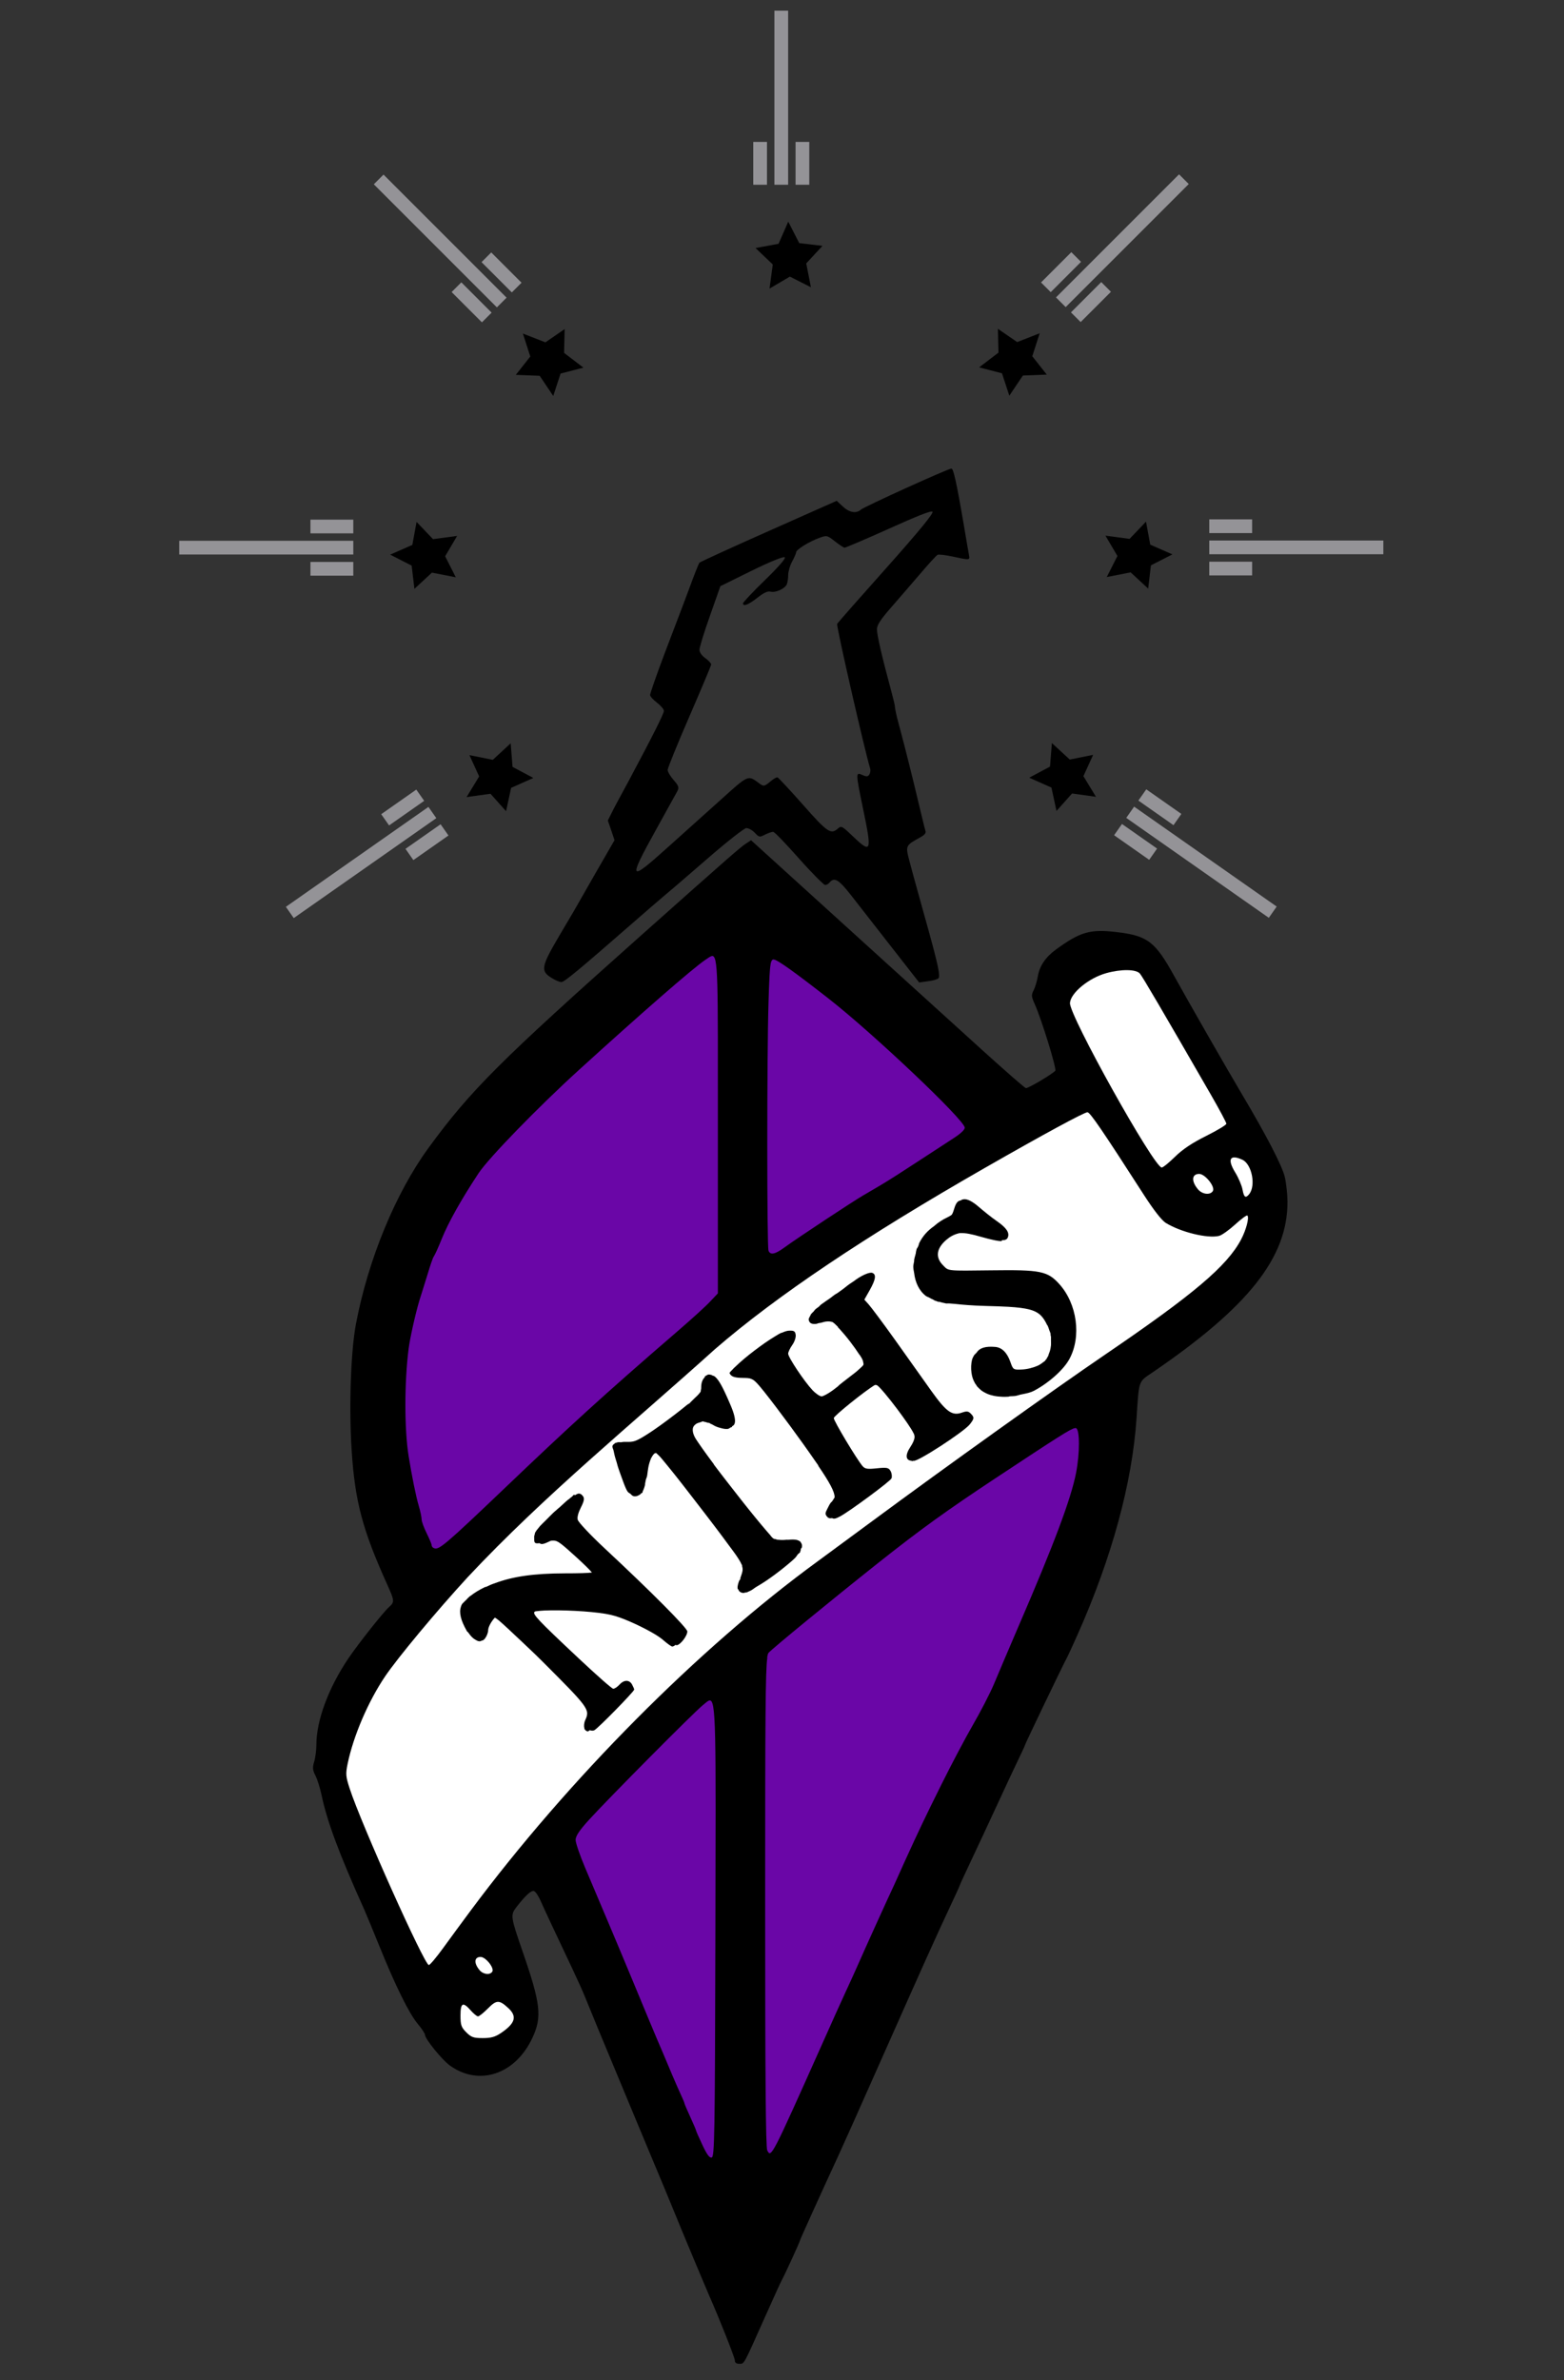<?xml version="1.0" encoding="UTF-8" standalone="no"?>
<!-- Created with Inkscape (http://www.inkscape.org/) -->

<svg
   xmlns:dc="http://purl.org/dc/elements/1.1/"
   xmlns:cc="http://creativecommons.org/ns#"
   xmlns:rdf="http://www.w3.org/1999/02/22-rdf-syntax-ns#"
   xmlns:svg="http://www.w3.org/2000/svg"
   xmlns="http://www.w3.org/2000/svg"
   xmlns:sodipodi="http://sodipodi.sourceforge.net/DTD/sodipodi-0.dtd"
   xmlns:inkscape="http://www.inkscape.org/namespaces/inkscape"
   id="svg2985"
   version="1.1"
   inkscape:version="0.48.1 "
   width="1035"
   height="1575"
   sodipodi:docname="nths_logo.pdf"
   inkscape:export-filename="C:\Users\geof\Desktop\nths_logo.png"
   inkscape:export-xdpi="90"
   inkscape:export-ydpi="90">
  <rect width="100%" height="100%" fill="#333333" stroke="none"/>
  <defs
     id="defs2989" />
  <sodipodi:namedview
     pagecolor="#ffffff"
     bordercolor="#666666"
     borderopacity="1"
     objecttolerance="10"
     gridtolerance="10"
     guidetolerance="10"
     inkscape:pageopacity="0"
     inkscape:pageshadow="2"
     inkscape:window-width="1366"
     inkscape:window-height="706"
     id="namedview2987"
     showgrid="false"
     inkscape:zoom="0.30248457"
     inkscape:cx="1140.9402"
     inkscape:cy="747.59804"
     inkscape:window-x="-8"
     inkscape:window-y="-8"
     inkscape:window-maximized="1"
     inkscape:current-layer="svg2985"
     units="in" />
  <g
     id="g3994"
     transform="matrix(8.861,0,0,8.861,9486.146,-5496.935)">
    <g
       id="g3877"
       transform="matrix(0.574,0.819,0.819,-0.574,-976.622,1874.024)">
      <rect
         style="fill:#949397;fill-opacity:1;stroke:none"
         id="rect3879"
         width="1.025"
         height="13"
         x="-1012.716"
         y="621.148" />
      <rect
         style="fill:#949397;fill-opacity:1;stroke:none"
         id="rect3881"
         width="1.025"
         height="3.2"
         x="-1011.135"
         y="630.948" />
      <rect
         y="630.948"
         x="1013.27"
         height="3.2"
         width="1.025"
         id="rect3883"
         style="fill:#949397;fill-opacity:1;stroke:none"
         transform="scale(-1,1)" />
      <path
         sodipodi:type="star"
         style="fill:#000000;fill-opacity:1;stroke:none"
         id="path3885"
         sodipodi:sides="5"
         sodipodi:cx="-1023.0136"
         sodipodi:cy="633.37921"
         sodipodi:r1="1.2151096"
         sodipodi:r2="0.60755479"
         sodipodi:arg1="0.91148626"
         sodipodi:arg2="1.5398048"
         inkscape:flatsided="false"
         inkscape:rounded="0"
         inkscape:randomized="0"
         d="m -1022.269,634.34 -0.726,-0.353 -0.702,0.397 0.112,-0.799 -0.595,-0.545 0.794,-0.141 0.335,-0.734 0.379,0.712 0.802,0.091 -0.56,0.581 z"
         inkscape:transform-center-x="0.02512497"
         inkscape:transform-center-y="-0.23644827"
         transform="matrix(2.164,0,0,2.253,1202.201,-787.365)" />
    </g>
    <g
       id="g3887"
       transform="matrix(0,1,1,0,-1678.313,1673.451)">
      <rect
         style="fill:#949397;fill-opacity:1;stroke:none"
         id="rect3889"
         width="1.025"
         height="13"
         x="-1012.716"
         y="621.148" />
      <rect
         style="fill:#949397;fill-opacity:1;stroke:none"
         id="rect3891"
         width="1.025"
         height="3.2"
         x="-1011.135"
         y="630.948" />
      <rect
         y="630.948"
         x="1013.27"
         height="3.2"
         width="1.025"
         id="rect3893"
         style="fill:#949397;fill-opacity:1;stroke:none"
         transform="scale(-1,1)" />
      <path
         sodipodi:type="star"
         style="fill:#000000;fill-opacity:1;stroke:none"
         id="path3895"
         sodipodi:sides="5"
         sodipodi:cx="-1023.0136"
         sodipodi:cy="633.37921"
         sodipodi:r1="1.2151096"
         sodipodi:r2="0.60755479"
         sodipodi:arg1="0.91148626"
         sodipodi:arg2="1.5398048"
         inkscape:flatsided="false"
         inkscape:rounded="0"
         inkscape:randomized="0"
         d="m -1022.269,634.34 -0.726,-0.353 -0.702,0.397 0.112,-0.799 -0.595,-0.545 0.794,-0.141 0.335,-0.734 0.379,0.712 0.802,0.091 -0.56,0.581 z"
         inkscape:transform-center-x="0.02512497"
         inkscape:transform-center-y="-0.23644827"
         transform="matrix(2.164,0,0,2.253,1202.201,-787.365)" />
    </g>
    <g
       id="g3897"
       transform="matrix(-0.707,0.707,0.707,0.707,-2197.05,910.228)">
      <rect
         style="fill:#949397;fill-opacity:1;stroke:none"
         id="rect3899"
         width="1.025"
         height="13"
         x="-1012.716"
         y="621.148" />
      <rect
         style="fill:#949397;fill-opacity:1;stroke:none"
         id="rect3901"
         width="1.025"
         height="3.2"
         x="-1011.135"
         y="630.948" />
      <rect
         y="630.948"
         x="1013.27"
         height="3.2"
         width="1.025"
         id="rect3903"
         style="fill:#949397;fill-opacity:1;stroke:none"
         transform="scale(-1,1)" />
      <path
         sodipodi:type="star"
         style="fill:#000000;fill-opacity:1;stroke:none"
         id="path3905"
         sodipodi:sides="5"
         sodipodi:cx="-1023.0136"
         sodipodi:cy="633.37921"
         sodipodi:r1="1.2151096"
         sodipodi:r2="0.60755479"
         sodipodi:arg1="0.91148626"
         sodipodi:arg2="1.5398048"
         inkscape:flatsided="false"
         inkscape:rounded="0"
         inkscape:randomized="0"
         d="m -1022.269,634.34 -0.726,-0.353 -0.702,0.397 0.112,-0.799 -0.595,-0.545 0.794,-0.141 0.335,-0.734 0.379,0.712 0.802,0.091 -0.56,0.581 z"
         inkscape:transform-center-x="0.02512497"
         inkscape:transform-center-y="-0.23644827"
         transform="matrix(2.164,0,0,2.253,1202.201,-787.365)" />
    </g>
    <g
       transform="matrix(-0.574,0.819,-0.819,-0.574,-1047.782,1874.004)"
       id="g3867">
      <rect
         y="621.148"
         x="-1012.716"
         height="13"
         width="1.025"
         id="rect3869"
         style="fill:#949397;fill-opacity:1;stroke:none" />
      <rect
         y="630.948"
         x="-1011.135"
         height="3.2"
         width="1.025"
         id="rect3871"
         style="fill:#949397;fill-opacity:1;stroke:none" />
      <rect
         transform="scale(-1,1)"
         style="fill:#949397;fill-opacity:1;stroke:none"
         id="rect3873"
         width="1.025"
         height="3.2"
         x="1013.27"
         y="630.948" />
      <path
         transform="matrix(2.164,0,0,2.253,1202.201,-787.365)"
         inkscape:transform-center-y="-0.23644827"
         inkscape:transform-center-x="0.02512497"
         d="m -1022.269,634.34 -0.726,-0.353 -0.702,0.397 0.112,-0.799 -0.595,-0.545 0.794,-0.141 0.335,-0.734 0.379,0.712 0.802,0.091 -0.56,0.581 z"
         inkscape:randomized="0"
         inkscape:rounded="0"
         inkscape:flatsided="false"
         sodipodi:arg2="1.5398048"
         sodipodi:arg1="0.91148626"
         sodipodi:r2="0.60755479"
         sodipodi:r1="1.2151096"
         sodipodi:cy="633.37921"
         sodipodi:cx="-1023.0136"
         sodipodi:sides="5"
         id="path3875"
         style="fill:#000000;fill-opacity:1;stroke:none"
         sodipodi:type="star" />
    </g>
    <g
       transform="matrix(0,1,-1,0,-346.09,1673.431)"
       id="g3857">
      <rect
         y="621.148"
         x="-1012.716"
         height="13"
         width="1.025"
         id="rect3859"
         style="fill:#949397;fill-opacity:1;stroke:none" />
      <rect
         y="630.948"
         x="-1011.135"
         height="3.2"
         width="1.025"
         id="rect3861"
         style="fill:#949397;fill-opacity:1;stroke:none" />
      <rect
         transform="scale(-1,1)"
         style="fill:#949397;fill-opacity:1;stroke:none"
         id="rect3863"
         width="1.025"
         height="3.2"
         x="1013.27"
         y="630.948" />
      <path
         transform="matrix(2.164,0,0,2.253,1202.201,-787.365)"
         inkscape:transform-center-y="-0.23644827"
         inkscape:transform-center-x="0.02512497"
         d="m -1022.269,634.34 -0.726,-0.353 -0.702,0.397 0.112,-0.799 -0.595,-0.545 0.794,-0.141 0.335,-0.734 0.379,0.712 0.802,0.091 -0.56,0.581 z"
         inkscape:randomized="0"
         inkscape:rounded="0"
         inkscape:flatsided="false"
         sodipodi:arg2="1.5398048"
         sodipodi:arg1="0.91148626"
         sodipodi:r2="0.60755479"
         sodipodi:r1="1.2151096"
         sodipodi:cy="633.37921"
         sodipodi:cx="-1023.0136"
         sodipodi:sides="5"
         id="path3865"
         style="fill:#000000;fill-opacity:1;stroke:none"
         sodipodi:type="star" />
    </g>
    <g
       transform="matrix(0.707,0.707,-0.707,0.707,172.646,910.208)"
       id="g3847">
      <rect
         y="621.148"
         x="-1012.716"
         height="13"
         width="1.025"
         id="rect3849"
         style="fill:#949397;fill-opacity:1;stroke:none" />
      <rect
         y="630.948"
         x="-1011.135"
         height="3.2"
         width="1.025"
         id="rect3851"
         style="fill:#949397;fill-opacity:1;stroke:none" />
      <rect
         transform="scale(-1,1)"
         style="fill:#949397;fill-opacity:1;stroke:none"
         id="rect3853"
         width="1.025"
         height="3.2"
         x="1013.27"
         y="630.948" />
      <path
         transform="matrix(2.164,0,0,2.253,1202.201,-787.365)"
         inkscape:transform-center-y="-0.23644827"
         inkscape:transform-center-x="0.02512497"
         d="m -1022.269,634.34 -0.726,-0.353 -0.702,0.397 0.112,-0.799 -0.595,-0.545 0.794,-0.141 0.335,-0.734 0.379,0.712 0.802,0.091 -0.56,0.581 z"
         inkscape:randomized="0"
         inkscape:rounded="0"
         inkscape:flatsided="false"
         sodipodi:arg2="1.5398048"
         sodipodi:arg1="0.91148626"
         sodipodi:r2="0.60755479"
         sodipodi:r1="1.2151096"
         sodipodi:cy="633.37921"
         sodipodi:cx="-1023.0136"
         sodipodi:sides="5"
         id="path3855"
         style="fill:#000000;fill-opacity:1;stroke:none"
         sodipodi:type="star" />
    </g>
    <path
       id="path3274"
       d="m -1015.668,796.618 c 0,-0.2 -1.193,-3.209 -1.915,-4.833 -0.072,-0.162 -0.325,-0.759 -0.562,-1.326 -0.237,-0.567 -0.668,-1.596 -0.958,-2.285 -0.29,-0.69 -0.756,-1.817 -1.035,-2.507 -0.28,-0.689 -0.954,-2.314 -1.499,-3.611 -0.545,-1.298 -1.209,-2.889 -1.477,-3.538 -0.268,-0.648 -0.764,-1.842 -1.103,-2.654 -1.114,-2.664 -2.385,-5.737 -2.652,-6.412 -0.144,-0.365 -0.577,-1.326 -0.962,-2.138 -1.223,-2.578 -2.077,-4.403 -2.358,-5.043 -0.15,-0.341 -0.364,-0.655 -0.476,-0.699 -0.206,-0.079 -0.647,0.324 -1.333,1.216 -0.435,0.566 -0.414,0.718 0.445,3.199 1.39,4.012 1.501,4.971 0.756,6.562 -1.27,2.714 -3.984,3.616 -6.157,2.046 -0.589,-0.425 -1.854,-1.988 -1.857,-2.292 0,-0.094 -0.242,-0.459 -0.537,-0.811 -0.649,-0.777 -1.667,-2.838 -2.865,-5.8 -0.492,-1.216 -1.014,-2.476 -1.16,-2.801 -1.843,-4.09 -2.756,-6.542 -3.161,-8.483 -0.111,-0.531 -0.317,-1.188 -0.458,-1.461 -0.213,-0.411 -0.228,-0.589 -0.093,-1.042 0.09,-0.3 0.164,-0.878 0.164,-1.284 0,-1.79 0.906,-4.231 2.382,-6.416 0.753,-1.115 2.614,-3.466 3.051,-3.853 0.411,-0.365 0.402,-0.468 -0.138,-1.663 -1.858,-4.112 -2.415,-6.215 -2.663,-10.048 -0.208,-3.215 -0.064,-7.4 0.325,-9.44 0.917,-4.813 2.962,-9.768 5.423,-13.138 3.123,-4.276 5.319,-6.47 15.949,-15.93 6.597,-5.871 7.311,-6.496 7.763,-6.794 l 0.369,-0.242 4.96,4.502 c 2.728,2.476 5.889,5.346 7.024,6.375 1.135,1.03 3.482,3.16 5.216,4.733 1.734,1.573 3.229,2.879 3.323,2.902 0.147,0.036 1.846,-0.963 2.197,-1.292 0.126,-0.118 -1.024,-3.855 -1.534,-4.983 -0.253,-0.559 -0.262,-0.679 -0.081,-1.033 0.112,-0.22 0.251,-0.68 0.308,-1.023 0.131,-0.79 0.578,-1.454 1.362,-2.023 1.815,-1.321 2.546,-1.53 4.521,-1.299 2.319,0.272 2.883,0.702 4.308,3.283 1.031,1.868 3.928,6.923 5.026,8.771 1.857,3.125 3.034,5.395 3.231,6.233 0.109,0.464 0.2,1.303 0.201,1.865 0.009,4.142 -2.914,7.839 -10.05,12.71 -1.109,0.757 -1.027,0.526 -1.223,3.442 -0.326,4.842 -1.845,10.414 -4.412,16.178 -0.37,0.831 -0.738,1.627 -0.819,1.77 -0.222,0.391 -3.1,6.388 -3.1,6.457 0,0.034 -0.203,0.477 -0.45,0.985 -0.248,0.508 -0.971,2.051 -1.606,3.43 -0.636,1.378 -1.528,3.29 -1.982,4.249 -0.454,0.96 -0.826,1.769 -0.826,1.799 0,0.029 -0.326,0.746 -0.725,1.592 -0.944,2.003 -2.065,4.494 -5.215,11.597 -1.42,3.203 -2.813,6.32 -3.094,6.928 -1.246,2.692 -2.906,6.357 -2.906,6.416 0,0.082 -1.135,2.563 -1.332,2.91 -0.081,0.143 -0.672,1.437 -1.313,2.875 -1.604,3.596 -1.509,3.423 -1.888,3.425 -0.216,0 -0.332,-0.087 -0.332,-0.252 z"
       style="fill:#000000"
       inkscape:connector-curvature="0" />
    <path
       id="path3272"
       d="m -1033.123,772.16 c 1.054,-0.715 1.205,-1.233 0.539,-1.848 -0.683,-0.631 -0.883,-0.628 -1.528,0.025 -0.321,0.324 -0.653,0.589 -0.739,0.589 -0.085,0 -0.33,-0.199 -0.543,-0.442 -0.585,-0.667 -0.765,-0.578 -0.765,0.38 0,0.712 0.058,0.88 0.431,1.253 0.371,0.371 0.543,0.431 1.232,0.431 0.622,0 0.929,-0.086 1.373,-0.388 z"
       style="fill:#ffffff"
       inkscape:connector-curvature="0" />
    <path
       sodipodi:nodetypes="ccccscccccsccscccsccc"
       inkscape:connector-curvature="0"
       id="path3268"
       d="m -1035.618,738.126 c -2.314,2.515 -5.233,6.021 -6.173,7.414 -1.264,1.872 -2.369,4.449 -2.796,6.519 -0.158,0.766 -0.143,0.951 0.154,1.862 0.864,2.653 5.582,13.173 5.909,13.173 0.082,0 0.565,-0.574 1.073,-1.275 l 0,0 c 0.508,-0.701 1.429,-1.955 2.047,-2.786 7.29,-9.8 17.05,-19.621 25.941,-26.104 0.681,-0.497 2.532,-1.86 4.113,-3.029 5.359,-3.962 13.519,-9.796 17.395,-12.435 6.544,-4.456 9.039,-6.568 10.087,-8.541 0.382,-0.719 0.628,-1.649 0.475,-1.801 -0.048,-0.047 -0.459,0.254 -0.914,0.67 -0.455,0.416 -0.994,0.798 -1.196,0.85 -0.85,0.213 -2.851,-0.273 -3.987,-0.971 -0.294,-0.18 -0.906,-0.964 -1.622,-2.076 -3.108,-4.834 -4.031,-6.185 -4.224,-6.185 -0.244,0 -3.284,1.648 -7.652,4.149 -8.988,5.146 -15.566,9.562 -20.156,13.533 -6.212,5.602 -12.747,10.92 -18.474,17.032 z"
       style="fill:#ffffff" />
    <path
       id="path3266"
       d="m -1027.406,731.906 c -0.057,0.012 -0.115,0.055 -0.188,0.094 -0.01,-0.003 -0.02,0.004 -0.031,0 -0.026,-0.01 -0.053,-0.031 -0.062,-0.031 0,5e-5 -0.086,0.089 -0.094,0.094 -0.01,0.003 -0.055,0.057 -0.063,0.062 -0.031,0.02 -0.09,0.069 -0.125,0.094 -0.015,0.011 -0.047,0.05 -0.062,0.062 -0.035,0.028 -0.056,0.031 -0.094,0.062 -0.182,0.144 -0.373,0.333 -0.625,0.562 -0.068,0.062 -0.113,0.087 -0.188,0.156 -0.026,0.024 -0.037,0.039 -0.062,0.062 -0.072,0.06 -0.139,0.111 -0.219,0.188 -0.236,0.226 -0.335,0.338 -0.5,0.5 -0.026,0.027 -0.069,0.068 -0.094,0.094 -0.148,0.145 -0.32,0.312 -0.406,0.406 -0.046,0.051 -0.088,0.111 -0.125,0.156 -0.077,0.096 -0.148,0.173 -0.187,0.25 -0.016,0.027 -0.05,0.068 -0.063,0.094 l 0,0.031 c -0.019,0.044 -0.022,0.084 -0.031,0.125 -0.01,0.041 -0.031,0.087 -0.031,0.125 0,0.013 -7e-4,0.019 0,0.031 -6e-4,0.011 0,0.02 0,0.031 0,0.374 -0.01,0.489 0.375,0.438 0.01,6e-5 0.021,1.6e-4 0.031,0 0.138,0.118 0.312,0.068 0.781,-0.156 0.026,-0.012 0.039,-0.02 0.063,-0.031 0.123,-0.013 0.221,-0.011 0.312,0 0.134,0.03 0.274,0.104 0.5,0.281 0.227,0.177 0.539,0.456 0.969,0.844 0.656,0.591 1.154,1.084 1.281,1.25 -0.264,0.042 -1.002,0.062 -2.031,0.062 -2.331,0.006 -3.904,0.238 -5.25,0.75 -0.204,0.063 -0.407,0.158 -0.594,0.25 -0.038,0.018 -0.087,0.013 -0.125,0.031 -0.433,0.211 -0.773,0.421 -1.031,0.625 -0.028,0.019 -0.068,0.043 -0.094,0.062 -0.09,0.078 -0.183,0.169 -0.25,0.25 -0.037,0.042 -0.094,0.084 -0.125,0.125 0,0.005 -0.027,-0.005 -0.031,0 -0.01,0.007 0.01,0.024 0,0.031 -0.01,0.011 -0.024,0.02 -0.031,0.031 -0.044,0.042 -0.096,0.08 -0.125,0.125 -0.061,0.092 -0.099,0.204 -0.125,0.312 -0.02,0.079 -0.03,0.162 -0.031,0.25 0,0.259 0.065,0.558 0.219,0.906 0.07,0.157 0.148,0.322 0.25,0.5 0.013,0.023 0.018,0.041 0.031,0.062 0.027,0.042 0.065,0.056 0.094,0.094 0.105,0.141 0.208,0.285 0.313,0.375 0.011,0.012 0.019,0.02 0.031,0.031 0.07,0.063 0.155,0.127 0.219,0.156 0.178,0.115 0.336,0.142 0.437,0.062 0.113,-0.007 0.194,-0.068 0.281,-0.188 0.113,-0.153 0.219,-0.417 0.219,-0.594 0,-0.245 0.263,-0.699 0.5,-0.938 0.045,0.016 0.089,0.054 0.156,0.094 0.01,0.005 0.023,0.026 0.031,0.031 0.052,0.04 0.054,0.034 0.125,0.094 0.348,0.294 0.969,0.885 1.625,1.5 0.488,0.473 0.807,0.746 1.625,1.562 3.479,3.476 3.549,3.582 3.187,4.375 -0.091,0.201 -0.112,0.466 -0.062,0.594 l 0,0.031 0,0.031 c 0.01,0.026 0.044,0.04 0.062,0.062 0.014,0.017 0.016,0.049 0.031,0.062 0.01,0.005 0.025,-0.004 0.031,0 0.04,0.03 0.086,0.062 0.125,0.062 0.027,0 0.093,-0.051 0.156,-0.094 0.11,0.039 0.238,0.058 0.344,0 0.291,-0.158 2.969,-2.892 2.969,-3.031 0,-0.056 -0.072,-0.218 -0.156,-0.375 -0.197,-0.368 -0.599,-0.374 -0.937,0 -0.028,0.025 -0.028,0.03 -0.063,0.062 -0.057,0.054 -0.121,0.111 -0.187,0.156 -0.081,0.053 -0.169,0.094 -0.219,0.094 -0.099,0 -1.266,-1.034 -2.594,-2.281 -3.064,-2.877 -3.457,-3.3 -3.281,-3.469 0.018,-0.003 0.044,-0.029 0.062,-0.031 0.199,-0.029 0.408,-0.047 0.688,-0.062 1.268,-0.049 3.289,0.038 4.562,0.25 0.269,0.045 0.504,0.103 0.688,0.156 0.795,0.231 2.13,0.851 3,1.375 0.29,0.175 0.503,0.335 0.656,0.469 0.266,0.233 0.556,0.438 0.625,0.438 0.082,0 0.164,-0.058 0.25,-0.125 0.016,0.004 0.05,0.031 0.063,0.031 0.276,0 0.812,-0.695 0.812,-1.031 0,-0.251 -2.663,-2.934 -6.156,-6.188 -1.073,-0.999 -1.984,-1.969 -2.031,-2.156 -0.052,-0.207 0.059,-0.564 0.25,-0.938 0.248,-0.486 0.262,-0.679 0.125,-0.844 -0.116,-0.14 -0.212,-0.191 -0.375,-0.156 z"
       style="fill:#000000"
       inkscape:connector-curvature="0" />
    <path
       id="path3264"
       d="m -1005.406,715.406 c -0.216,-0.083 -0.874,0.227 -1.344,0.594 -0.246,0.158 -0.487,0.324 -0.656,0.469 -0.131,0.111 -0.373,0.279 -0.594,0.438 -0.062,0.043 -0.093,0.051 -0.156,0.094 -0.035,0.024 -0.062,0.039 -0.094,0.062 -0.055,0.037 -0.07,0.057 -0.125,0.094 -0.081,0.062 -0.163,0.133 -0.25,0.188 -0.13,0.093 -0.293,0.195 -0.406,0.281 -0.065,0.049 -0.161,0.11 -0.219,0.156 -0.042,0.037 -0.08,0.089 -0.125,0.125 -0.012,0.011 -0.019,0.021 -0.031,0.031 -0.084,0.065 -0.184,0.126 -0.25,0.188 -0.057,0.053 -0.083,0.107 -0.125,0.156 -0.037,0.043 -0.091,0.082 -0.125,0.125 -0.017,0.022 -0.048,0.042 -0.063,0.062 -0.031,0.042 -0.043,0.087 -0.062,0.125 -0.034,0.062 -0.082,0.133 -0.094,0.188 0,0.02 -0.031,0.044 -0.031,0.062 0,0.083 0.023,0.163 0.062,0.219 0.033,0.06 0.088,0.097 0.156,0.125 0.045,0.018 0.101,0.026 0.156,0.031 0.043,0.004 0.073,0.004 0.125,0 0.072,-5.8e-4 0.15,-0.027 0.25,-0.062 0.055,-4.7e-4 0.127,-0.024 0.187,-0.031 0.143,-0.047 0.296,-0.084 0.438,-0.094 0.142,-0.01 0.272,0.006 0.344,0.031 0.01,0.004 0.022,-0.005 0.031,0 0.132,0.064 0.249,0.189 0.406,0.344 0.012,0.012 0.019,0.018 0.031,0.031 l 0,0.031 c 0.027,0.034 0.061,0.058 0.094,0.094 0.245,0.268 0.539,0.613 0.812,0.969 0.264,0.343 0.498,0.676 0.688,0.969 0.01,0.011 0.024,0.021 0.031,0.031 0.047,0.077 0.132,0.2 0.156,0.25 0.035,0.075 0.076,0.154 0.094,0.219 l 0,0.031 c 0.02,0.085 0.04,0.148 0.031,0.219 -0.011,0.02 -0.01,0.036 -0.031,0.062 -0.043,0.053 -0.111,0.114 -0.187,0.188 -0.154,0.147 -0.361,0.33 -0.594,0.5 -0.313,0.25 -0.648,0.49 -1,0.781 -0.038,0.031 -0.057,0.064 -0.094,0.094 -0.144,0.119 -0.283,0.215 -0.406,0.312 -0.359,0.261 -0.714,0.438 -0.812,0.438 -0.136,0 -0.439,-0.205 -0.688,-0.469 -0.616,-0.653 -1.812,-2.45 -1.812,-2.719 0,-0.12 0.145,-0.42 0.312,-0.656 0.168,-0.236 0.276,-0.568 0.25,-0.75 -0.038,-0.269 -0.122,-0.329 -0.5,-0.312 -0.146,0.006 -0.327,0.065 -0.531,0.156 -0.01,0.003 -0.024,-0.003 -0.031,0 -0.132,0.05 -0.298,0.16 -0.5,0.281 -0.891,0.532 -2.251,1.575 -2.906,2.219 -0.097,0.094 -0.198,0.177 -0.25,0.25 -0.029,0.035 -0.106,0.097 -0.125,0.125 -0.033,0.049 -0.094,0.098 -0.094,0.125 0,0.01 -9e-4,0.022 0,0.031 0,0.015 0.027,0.017 0.031,0.031 0.01,0.04 0.023,0.067 0.062,0.094 0.013,0.008 0.015,0.024 0.031,0.031 0.138,0.131 0.439,0.188 1,0.188 0.022,5.1e-4 0.04,-2.5e-4 0.062,0 0.12,9.9e-4 0.226,0.016 0.312,0.031 0.031,0.004 0.065,0.026 0.094,0.031 0.065,0.02 0.124,0.052 0.188,0.094 0.063,0.042 0.115,0.084 0.187,0.156 0.146,0.144 0.339,0.367 0.594,0.688 0.598,0.752 1.269,1.642 1.969,2.594 0.626,0.851 1.271,1.749 1.875,2.625 0.071,0.104 0.148,0.21 0.219,0.312 l 0,0.031 c 0.848,1.242 1.23,1.95 1.219,2.344 -10e-5,0.009 0,0.022 0,0.031 -0.01,0.014 -0.023,0.017 -0.031,0.031 -0.038,0.066 -0.092,0.157 -0.156,0.25 -0.019,0.028 -0.041,0.032 -0.063,0.062 -0.01,0.011 -0.024,0.02 -0.031,0.031 -0.086,0.099 -0.162,0.268 -0.25,0.438 -0.168,0.326 -0.189,0.414 -0.062,0.562 l 0,0.031 c 0.015,0.016 0.044,0.013 0.062,0.031 0.016,0.018 0.01,0.051 0.031,0.062 0.01,0.005 0.025,-0.005 0.031,0 0.08,0.061 0.168,0.046 0.281,0.031 0.148,0.083 0.288,0.035 0.594,-0.125 0.685,-0.359 3.762,-2.63 3.844,-2.844 0.047,-0.124 0.027,-0.364 -0.062,-0.531 -0.145,-0.27 -0.274,-0.298 -1.031,-0.219 -0.694,0.073 -0.881,0.051 -1.062,-0.156 -0.419,-0.479 -2.166,-3.391 -2.156,-3.594 0.01,-0.172 2.34,-2.04 3.062,-2.469 0.084,-0.018 0.138,2.3e-4 0.188,0.031 0.182,0.112 0.864,0.932 1.5,1.781 0.567,0.757 1.042,1.452 1.187,1.75 0.015,0.038 0.052,0.089 0.063,0.125 0.015,0.05 0.024,0.11 0.031,0.156 3e-4,0.021 0,0.04 0,0.062 -0.017,0.199 -0.122,0.431 -0.312,0.719 -0.407,0.616 -0.349,1.006 0.094,1.031 0.015,8.8e-4 0.015,0.031 0.031,0.031 0.017,5e-5 0.071,-0.026 0.094,-0.031 0.01,0.004 0.023,-0.003 0.031,0 0.267,0.103 3.748,-2.16 4.188,-2.719 0.342,-0.434 0.351,-0.524 0.062,-0.812 -0.177,-0.177 -0.304,-0.186 -0.656,-0.062 -0.73,0.255 -1.158,-0.055 -2.281,-1.625 -0.564,-0.788 -1.762,-2.484 -2.688,-3.781 -0.925,-1.297 -1.829,-2.501 -2,-2.688 l -0.312,-0.344 0.406,-0.719 c 0.448,-0.797 0.496,-1.163 0.188,-1.281 z"
       style="fill:#000000"
       inkscape:connector-curvature="0" />
    <path
       id="path3262"
       d="m -998.531,709.906 c -0.104,7.9e-4 -0.201,0.035 -0.281,0.094 -0.219,0.019 -0.356,0.218 -0.469,0.594 -0.06,0.2 -0.111,0.348 -0.188,0.469 -0.098,0.078 -0.228,0.149 -0.375,0.219 -0.329,0.156 -0.638,0.361 -0.906,0.594 -0.011,0.01 -0.02,0.022 -0.031,0.031 -0.474,0.326 -0.849,0.728 -1.125,1.281 -0.019,0.038 -0.014,0.086 -0.031,0.125 -0.023,0.051 -0.043,0.105 -0.062,0.156 -0.025,0.056 -0.073,0.098 -0.094,0.156 -0.014,0.039 -0.018,0.085 -0.031,0.125 -0.017,0.055 -0.02,0.123 -0.031,0.188 -0.01,0.044 -0.024,0.084 -0.031,0.125 -0.041,0.129 -0.069,0.248 -0.094,0.375 l 0,0.094 c -0.022,0.137 -0.063,0.276 -0.063,0.406 5e-4,0.146 0.029,0.305 0.063,0.469 0.08,0.713 0.377,1.339 0.875,1.719 0.073,0.056 0.166,0.077 0.25,0.125 0.098,0.055 0.199,0.111 0.312,0.156 0.031,0.013 0.06,0.05 0.094,0.062 0.062,0.022 0.121,0.043 0.188,0.062 0.021,0.007 0.042,0.024 0.062,0.031 0.029,0.008 0.066,-0.007 0.094,0 0.117,0.028 0.222,0.069 0.375,0.094 0.048,0.007 0.071,0.025 0.125,0.031 0.068,0.01 0.176,-0.009 0.25,0 0.106,0.013 0.257,0.018 0.375,0.031 0.59,0.064 1.296,0.127 2.344,0.156 0.656,0.018 1.221,0.035 1.688,0.062 1.4,0.084 2.023,0.245 2.438,0.656 0.184,0.183 0.326,0.423 0.469,0.719 0.007,0.014 0.025,0.017 0.031,0.031 0.053,0.114 0.087,0.229 0.125,0.344 0.026,0.083 0.072,0.165 0.094,0.25 0.005,0.019 -0.004,0.043 0,0.062 10e-4,0.009 -10e-4,0.022 0,0.031 0.01,0.052 0.024,0.106 0.031,0.156 0.007,0.085 -0.006,0.151 0,0.25 0.01,0.178 -0.002,0.245 0,0.375 -0.012,0.073 -0.019,0.147 -0.031,0.219 -0.031,0.175 -0.088,0.332 -0.156,0.5 -0.004,0.01 0.004,0.022 0,0.031 -0.01,0.021 -0.021,0.042 -0.031,0.062 -0.027,0.054 -0.058,0.105 -0.094,0.156 -0.005,0.008 0.005,0.024 0,0.031 -0.016,0.024 -0.044,0.039 -0.062,0.062 -0.033,0.04 -0.055,0.086 -0.094,0.125 -0.027,0.028 -0.065,0.035 -0.094,0.062 -0.09,0.081 -0.2,0.15 -0.312,0.219 -0.044,0.022 -0.079,0.043 -0.125,0.062 -0.35,0.151 -0.764,0.26 -1.188,0.281 -0.629,0.032 -0.648,-0.002 -0.844,-0.562 -0.248,-0.709 -0.641,-1.083 -1.125,-1.125 -0.732,-0.063 -1.172,0.065 -1.406,0.438 -0.048,0.039 -0.086,0.076 -0.125,0.125 -0.019,0.021 -0.048,0.041 -0.062,0.062 -0.003,0.005 0.003,0.025 0,0.031 -0.008,0.014 -0.024,0.017 -0.031,0.031 -0.048,0.09 -0.099,0.196 -0.125,0.312 -0.056,0.255 -0.082,0.571 -0.031,0.938 0.042,0.308 0.129,0.54 0.25,0.75 0.008,0.018 0.023,0.047 0.031,0.062 0.007,0.012 0.024,0.019 0.031,0.031 0.054,0.091 0.117,0.196 0.219,0.281 0.01,0.01 0.02,0.021 0.031,0.031 0.09,0.094 0.192,0.18 0.312,0.25 0.159,0.092 0.341,0.19 0.562,0.25 0.084,0.023 0.155,0.043 0.25,0.062 0.063,0.013 0.124,0.021 0.188,0.031 0.113,0.02 0.231,0.021 0.344,0.031 0.181,0.017 0.351,0.009 0.531,0 0.04,-0.002 0.083,-0.028 0.125,-0.031 0.146,-0.011 0.3,-0.005 0.438,-0.031 0.114,-0.023 0.228,-0.062 0.344,-0.094 0.052,-0.014 0.105,-0.015 0.156,-0.031 0.325,-0.063 0.612,-0.128 0.844,-0.25 1.088,-0.571 2.214,-1.561 2.656,-2.375 0.913,-1.681 0.573,-4.122 -0.75,-5.594 -0.884,-0.984 -1.439,-1.077 -5.062,-1.031 -3.418,0.043 -3.195,0.056 -3.625,-0.375 -0.589,-0.589 -0.503,-1.261 0.25,-1.906 0.278,-0.238 0.567,-0.39 0.875,-0.469 0.043,-0.006 0.081,-0.029 0.125,-0.031 0.01,-0.002 0.021,0.002 0.031,0 0.388,-0.016 0.843,0.071 1.562,0.281 0.723,0.211 1.423,0.354 1.531,0.312 0.025,-0.01 0.014,-0.048 0.031,-0.062 0.006,-0.005 0.026,0.005 0.031,0 0.235,0.002 0.35,-0.073 0.406,-0.219 0.134,-0.35 -0.115,-0.718 -0.844,-1.219 -0.362,-0.249 -0.967,-0.736 -1.344,-1.062 -0.437,-0.378 -0.796,-0.565 -1.062,-0.562 z"
       style="fill:#000000"
       inkscape:connector-curvature="0" />
    <path
       inkscape:connector-curvature="0"
       id="path3260"
       d="m -977.265,709.534 c 0.527,-0.635 0.208,-2.255 -0.508,-2.581 -0.927,-0.423 -1.137,-0.041 -0.526,0.956 0.242,0.394 0.485,0.966 0.542,1.27 0.109,0.589 0.228,0.674 0.493,0.355 z"
       style="fill:#ffffff" />
    <path
       id="path3258"
       d="m -982.799,706.736 c 0.566,-0.557 1.276,-1.032 2.326,-1.556 0.831,-0.414 1.511,-0.825 1.511,-0.913 0,-0.088 -0.52,-1.064 -1.156,-2.167 -3.645,-6.325 -5.105,-8.815 -5.302,-9.046 -0.284,-0.331 -1.399,-0.343 -2.524,-0.028 -1.303,0.366 -2.647,1.474 -2.698,2.226 -0.063,0.921 6.277,12.285 6.853,12.285 0.097,0 0.542,-0.361 0.991,-0.802 z"
       style="fill:#ffffff"
       inkscape:connector-curvature="0" />
    <path
       id="path3256"
       d="m -999.5,655.344 c -0.242,0 -6.499,2.841 -6.75,3.062 -0.369,0.326 -0.889,0.214 -1.375,-0.25 l -0.438,-0.406 -5.062,2.25 c -2.782,1.237 -5.122,2.303 -5.188,2.375 -0.065,0.073 -0.409,0.955 -0.781,1.969 -0.372,1.014 -1.2,3.168 -1.812,4.781 -0.613,1.614 -1.094,3.025 -1.094,3.125 0,0.1 0.216,0.346 0.5,0.562 0.284,0.217 0.531,0.495 0.531,0.625 0,0.208 -0.812,1.826 -2.656,5.281 -0.303,0.567 -0.793,1.454 -1.062,1.969 l -0.469,0.938 0.25,0.719 0.25,0.75 -1.406,2.438 c -0.775,1.354 -1.506,2.641 -1.625,2.844 -0.119,0.203 -0.629,1.061 -1.125,1.906 -1.362,2.321 -1.376,2.591 -0.5,3.125 0.256,0.157 0.554,0.281 0.688,0.281 0.222,8.1e-4 1.273,-0.874 5.5,-4.562 0.801,-0.7 1.719,-1.497 2.062,-1.781 0.344,-0.284 1.846,-1.566 3.312,-2.844 1.466,-1.277 2.786,-2.312 2.938,-2.312 0.152,0 0.438,0.145 0.625,0.344 0.319,0.339 0.361,0.357 0.75,0.156 0.228,-0.118 0.513,-0.219 0.625,-0.219 0.111,0 0.971,0.911 1.938,2 0.967,1.089 1.847,1.961 1.938,1.969 0.091,0.006 0.243,-0.066 0.344,-0.188 0.342,-0.411 0.666,-0.239 1.563,0.906 0.492,0.628 1.834,2.356 3,3.844 l 2.125,2.719 0.656,-0.094 c 0.355,-0.04 0.699,-0.137 0.781,-0.219 0.149,-0.149 0,-0.913 -0.75,-3.625 -0.517,-1.86 -1.17,-4.189 -1.437,-5.219 -0.275,-1.059 -0.26,-1.083 0.844,-1.688 0.312,-0.171 0.431,-0.323 0.375,-0.469 -0.047,-0.122 -0.428,-1.75 -0.875,-3.594 -0.447,-1.844 -0.962,-3.82 -1.125,-4.406 -0.163,-0.586 -0.281,-1.156 -0.281,-1.281 0,-0.125 -0.154,-0.726 -0.312,-1.312 -0.669,-2.471 -1.031,-4.066 -1.031,-4.469 0,-0.315 0.274,-0.723 1,-1.562 0.545,-0.63 1.539,-1.768 2.188,-2.531 0.649,-0.763 1.255,-1.43 1.344,-1.469 0.089,-0.039 0.574,0.014 1.094,0.125 1.28,0.275 1.329,0.295 1.25,-0.094 -0.037,-0.183 -0.202,-1.175 -0.375,-2.188 -0.567,-3.328 -0.79,-4.281 -0.938,-4.281 z m -1.406,3.219 c 0.101,0.101 -1.005,1.459 -3.438,4.188 -1.978,2.217 -3.63,4.095 -3.687,4.188 -0.077,0.125 2.035,9.377 2.469,10.812 0.036,0.122 0.01,0.321 -0.062,0.438 -0.108,0.172 -0.224,0.172 -0.531,0.031 -0.497,-0.226 -0.496,-0.153 0.062,2.531 0.664,3.194 0.626,3.377 -0.719,2.094 -0.834,-0.796 -0.902,-0.855 -1.156,-0.625 -0.523,0.473 -0.79,0.296 -2.594,-1.75 -0.969,-1.099 -1.839,-2.021 -1.906,-2.062 -0.067,-0.041 -0.311,0.101 -0.562,0.312 -0.425,0.358 -0.49,0.369 -0.781,0.156 -0.902,-0.66 -0.779,-0.724 -2.969,1.25 -1.114,1.004 -2.909,2.61 -3.969,3.562 -2.83,2.544 -2.91,2.424 -0.844,-1.312 0.798,-1.441 1.53,-2.759 1.625,-2.938 0.15,-0.282 0.103,-0.406 -0.281,-0.844 -0.244,-0.278 -0.438,-0.612 -0.438,-0.75 0,-0.139 0.733,-1.943 1.625,-4 0.892,-2.057 1.625,-3.796 1.625,-3.875 0,-0.079 -0.194,-0.296 -0.438,-0.469 -0.261,-0.185 -0.438,-0.435 -0.438,-0.625 0,-0.178 0.349,-1.316 0.781,-2.531 l 0.781,-2.219 2.344,-1.156 c 1.426,-0.7 2.386,-1.082 2.469,-1 0.083,0.083 -0.501,0.751 -1.5,1.719 -0.899,0.872 -1.625,1.65 -1.625,1.719 0,0.264 0.404,0.107 1.062,-0.406 0.484,-0.377 0.774,-0.528 1,-0.469 0.379,0.1 1.089,-0.225 1.219,-0.562 0.05,-0.131 0.094,-0.419 0.094,-0.656 0,-0.237 0.119,-0.698 0.281,-1 0.162,-0.303 0.312,-0.624 0.312,-0.719 0,-0.199 0.995,-0.815 1.781,-1.094 0.513,-0.183 0.563,-0.164 1.125,0.281 0.324,0.256 0.65,0.469 0.719,0.469 0.069,0 1.551,-0.627 3.281,-1.406 2.128,-0.959 3.18,-1.382 3.281,-1.281 z"
       style="fill:#000000;fill-opacity:1"
       inkscape:connector-curvature="0" />
    <path
       id="path3105"
       d="m -1017.406,691.75 c -0.118,0.03 -0.285,0.158 -0.469,0.281 -0.957,0.642 -4.851,4.049 -9.438,8.219 -3.026,2.752 -6.741,6.569 -7.5,7.719 -1.305,1.977 -2.26,3.684 -2.75,4.906 -0.253,0.632 -0.527,1.228 -0.594,1.312 -0.067,0.084 -0.256,0.642 -0.438,1.25 -0.181,0.608 -0.477,1.514 -0.625,2 -0.307,1.013 -0.716,2.866 -0.812,3.625 -0.323,2.53 -0.322,6.026 0,8.031 0.235,1.471 0.561,3.067 0.75,3.688 0.119,0.394 0.219,0.87 0.219,1.031 0,0.162 0.176,0.626 0.375,1.031 0.199,0.406 0.375,0.812 0.375,0.906 8e-4,0.095 0.086,0.182 0.188,0.219 0.361,0.13 0.768,-0.191 5.281,-4.5 4.723,-4.508 7.314,-6.894 12.875,-11.688 1.058,-0.912 2.168,-1.917 2.469,-2.25 l 0.562,-0.594 0,-12.438 c 0,-11.215 0.044,-12.882 -0.469,-12.75 z"
       style="fill:#6a06a7;fill-opacity:1"
       inkscape:connector-curvature="0" />
    <path
       transform="matrix(1.008,0,0,1,8.811,-0.286)"
       d="m -1018.281,723.281 c -0.077,-7.3e-4 -0.132,0.051 -0.156,0.062 -0.059,0.029 -0.112,0.052 -0.156,0.125 0,0 0.031,0.031 0.031,0.031 l -0.031,0 c -0.146,0.151 -0.25,0.383 -0.25,0.75 -3e-4,0.083 -0.013,0.148 -0.031,0.219 a 0.119,0.119 0 0 0 0,0.031 l 0,0.031 c -0.01,0.018 -0.021,0.046 -0.031,0.062 -0.023,0.039 -0.068,0.088 -0.125,0.156 -0.083,0.096 -0.146,0.155 -0.281,0.281 -0.038,0.039 -0.057,0.061 -0.094,0.094 -0.042,0.038 -0.063,0.067 -0.094,0.094 -0.081,0.073 -0.16,0.171 -0.25,0.25 -0.01,0.005 -0.025,-0.005 -0.031,0 -0.084,0.06 -0.159,0.118 -0.281,0.219 -0.705,0.582 -1.84,1.435 -2.5,1.875 -0.544,0.362 -0.87,0.556 -1.125,0.656 -0.255,0.1 -0.449,0.101 -0.781,0.094 -0.171,-0.004 -0.246,0.022 -0.344,0.031 -0.103,-0.012 -0.161,-0.007 -0.219,0 -0.02,0.002 -0.062,0.025 -0.094,0.031 -0.024,0.004 -0.061,0.009 -0.094,0.031 -0.01,0.007 -0.021,-0.011 -0.031,0 -0.01,0.004 0.01,0.027 0,0.031 -0.07,0.043 -0.132,0.092 -0.156,0.156 -0.026,0.067 -0.01,0.102 0,0.156 0.01,0.055 0.044,0.114 0.062,0.188 0.037,0.147 0.065,0.326 0.125,0.531 0.027,0.1 0.062,0.208 0.094,0.312 0.044,0.142 0.072,0.274 0.125,0.438 0.117,0.359 0.26,0.744 0.375,1.062 0.116,0.318 0.218,0.569 0.312,0.719 0.071,0.112 0.18,0.156 0.219,0.188 0.083,0.069 0.135,0.166 0.281,0.188 0.024,0.005 0.024,5.4e-4 0.031,0 0.01,-5.4e-4 0.042,9.3e-4 0.031,0 0.01,-5.2e-4 0.043,0.001 0.031,0 0.111,0.003 0.208,-0.058 0.281,-0.094 0.057,-0.027 0.118,-0.084 0.188,-0.156 l 0.031,0 c 0,-0.006 0.029,-0.027 0.031,-0.031 0,-0.013 -0,-0.021 0,-0.031 0.01,-0.021 0.01,-0.051 0,-0.031 0.047,-0.089 0.115,-0.248 0.156,-0.406 0.011,-0.039 0.022,-0.085 0.031,-0.125 a 0.119,0.119 0 0 0 0,-0.031 l 0,-0.031 c 0.022,-0.109 0.039,-0.224 0.062,-0.312 0.024,-0.088 0.073,-0.172 0.094,-0.312 0.043,-0.299 0.071,-0.571 0.125,-0.781 0.049,-0.19 0.097,-0.337 0.156,-0.469 -0.01,0.005 -0.01,-0.019 0,-0.031 0.011,-0.01 0.021,-0.011 0.031,-0.031 0.067,-0.138 0.155,-0.26 0.219,-0.312 0.064,-0.053 0.099,-0.042 0.156,-0.031 0.014,0.011 0.035,0.035 0.062,0.062 0.054,0.054 0.128,0.115 0.219,0.219 0.182,0.208 0.429,0.517 0.719,0.875 0.579,0.717 1.312,1.675 2.062,2.656 0.75,0.981 1.51,1.979 2.094,2.781 0.292,0.401 0.563,0.758 0.75,1.031 0.187,0.273 0.314,0.495 0.344,0.562 0.038,0.086 0.068,0.136 0.094,0.188 0.014,0.027 0,0.04 0,0.031 a 0.119,0.119 0 0 0 0,0.031 c 0.034,0.117 0.049,0.216 0.031,0.344 -0.018,0.127 -0.073,0.294 -0.156,0.531 -0.01,0.021 0,0.051 0,0.062 -0,9.3e-4 0,0.029 0,0.031 a 0.119,0.119 0 0 0 -0.031,0.031 c -0,0.006 0,0.022 0,0.031 -0,0.009 -0.027,-0.012 -0.031,0 -0.054,0.118 -0.103,0.263 -0.125,0.375 -0.024,0.124 -0.039,0.211 0,0.312 a 0.119,0.119 0 0 0 0.031,0 l 0,0.031 a 0.119,0.119 0 0 0 0,0.031 c 0,0.004 0.028,-0.003 0.031,0 0.01,0.005 -0,0.03 0,0.031 0.047,0.076 0.125,0.133 0.188,0.156 0.048,0.018 0.102,0.035 0.188,0.031 0.049,0.003 0.069,-0.023 0.094,-0.031 0.012,-0.004 0.023,0.003 0.031,0 0.01,-1.5e-4 0.022,7.7e-4 0.031,0 0.085,-0.007 0.175,-0.06 0.25,-0.094 0.121,-0.054 0.241,-0.118 0.406,-0.25 0.041,-0.024 0.083,-0.056 0.094,-0.062 0.287,-0.171 0.607,-0.361 1.062,-0.688 0.53,-0.38 0.916,-0.689 1.25,-0.969 0.226,-0.189 0.448,-0.379 0.594,-0.531 0.083,-0.085 0.13,-0.177 0.188,-0.25 0.04,-0.052 0.129,-0.094 0.188,-0.188 l 0,-0.031 a 0.119,0.119 0 0 0 0,-0.031 c 0.013,-0.024 0.025,-0.041 0.031,-0.062 0.01,-0.028 -0,-0.073 0,-0.094 0.01,-0.005 0.023,-0.02 0.031,-0.031 l 0,-0.031 c 0,-0.006 0.031,3.9e-4 0.031,0 0.01,-0.023 0.031,-0.074 0.031,-0.156 0,-0.009 0,-0.012 0,-0.031 0,-0.108 -0.052,-0.195 -0.094,-0.25 -0,-0.004 -0.027,0.005 -0.031,0 0,0 0.031,-0.031 0.031,-0.031 -0.019,-0.024 -0.058,-0.038 -0.094,-0.062 -0.182,-0.118 -0.43,-0.131 -0.844,-0.094 -0.033,0.003 -0.074,-0.009 -0.156,0 -0.212,0.023 -0.379,0.017 -0.531,0 -0.024,-0.003 -0.022,-7.7e-4 -0.031,0 -0.01,-0.001 -0.022,0.002 -0.031,0 -0.07,-0.012 -0.165,-0.042 -0.219,-0.062 -0.017,-0.003 -0.023,-4.9e-4 -0.031,0 -0.01,-9.5e-4 -0.028,-2e-5 -0.031,0 -0.033,-0.017 -0.045,-0.031 -0.094,-0.062 0.011,0.007 -0.014,-0.014 -0.031,-0.031 -0.018,-0.017 -0.038,-0.038 -0.062,-0.062 -0.048,-0.049 -0.087,-0.117 -0.125,-0.156 -0.462,-0.523 -1.358,-1.612 -2.312,-2.844 -0.623,-0.804 -1.29,-1.661 -1.844,-2.406 -0,-0.01 -0.014,-0.038 -0.031,-0.062 -0.562,-0.757 -1.028,-1.421 -1.281,-1.812 -0.181,-0.279 -0.254,-0.534 -0.25,-0.719 0,-0.185 0.073,-0.313 0.25,-0.438 0.091,-0.064 0.208,-0.089 0.313,-0.125 0.079,-0.027 0.137,-0.058 0.187,-0.062 -0.01,-1.7e-4 0.011,-0.007 0.031,0 0.014,0.005 0.04,0.026 0.062,0.031 0.01,0.002 0.019,-0.001 0.031,0 0.07,0.016 0.141,0.039 0.219,0.062 0.042,0.013 0.109,0.015 0.156,0.031 0.011,0.005 0.02,0.026 0.031,0.031 0.074,0.037 0.163,0.071 0.25,0.125 0.179,0.11 0.382,0.174 0.562,0.219 0.169,0.05 0.336,0.075 0.469,0.062 0.012,-9.2e-4 0.02,0.002 0.031,0 0.08,-0.013 0.138,-0.063 0.188,-0.094 0.016,-0.01 0.049,-0.023 0.062,-0.031 a 0.119,0.119 0 0 0 0.031,0 c 0.022,-0.01 0.021,-0.02 0.031,-0.031 l 0,-0.031 c 0.079,-0.054 0.153,-0.097 0.188,-0.188 0.038,-0.099 0.046,-0.216 0.031,-0.344 -0.029,-0.256 -0.119,-0.572 -0.312,-1.031 -0.478,-1.133 -0.746,-1.653 -0.969,-1.938 -0.092,-0.118 -0.188,-0.229 -0.312,-0.281 -0.011,-0.006 -0.021,0.003 -0.031,0 -0.023,-0.006 -0.048,-0.033 -0.062,-0.031 -0.01,-0.006 -0.023,-0.022 -0.063,-0.031 -0.042,-0.01 -0.104,-0.03 -0.187,-0.031 z"
       id="path3035"
       style="fill:#000000"
       inkscape:original="M -1018.2812 723.40625 C -1018.3143 723.40594 -1018.348 723.4241 -1018.375 723.4375 C -1018.419 723.4593 -1018.468 723.5005 -1018.5 723.5625 C -1018.6289 723.68578 -1018.7188 723.88917 -1018.7188 724.25 C -1018.7192 724.3414 -1018.729 724.41962 -1018.75 724.5 L -1018.75 724.53125 C -1018.77 724.57425 -1018.7865 724.61405 -1018.8125 724.65625 C -1018.8445 724.71165 -1018.8835 724.74885 -1018.9375 724.8125 C -1019.0245 724.9097 -1019.0683 724.98464 -1019.2188 725.125 C -1019.2537 725.1605 -1019.2705 725.18155 -1019.3125 725.21875 C -1019.3465 725.25035 -1019.3682 725.2786 -1019.4062 725.3125 C -1019.4923 725.3899 -1019.5905 725.47811 -1019.6875 725.5625 C -1019.7865 725.6378 -1019.8792 725.68162 -1020 725.78125 C -1020.7094 726.36649 -1021.8334 727.21222 -1022.5 727.65625 C -1023.5906 728.38267 -1023.7963 728.453 -1024.4688 728.4375 C -1024.6264 728.4335 -1024.7017 728.45875 -1024.8125 728.46875 C -1024.9045 728.45835 -1024.9796 728.46275 -1025.0312 728.46875 C -1025.0793 728.47475 -1025.1336 728.4758 -1025.1562 728.5 C -1025.2233 728.5295 -1025.2631 728.5771 -1025.2812 728.625 C -1025.3102 728.6991 -1025.2142 729.02805 -1025.0938 729.4375 C -1025.0687 729.5322 -1025.032 729.64366 -1025 729.75 C -1024.954 729.89815 -1024.926 730.03069 -1024.875 730.1875 C -1024.6413 730.90451 -1024.3809 731.68133 -1024.2188 731.9375 C -1024.1727 732.0101 -1024.0901 732.04512 -1024.0312 732.09375 C -1023.9412 732.16895 -1023.8842 732.23482 -1023.7812 732.25 C -1023.7713 732.252 -1023.76 732.2491 -1023.75 732.25 C -1023.74 732.252 -1023.7287 732.249 -1023.7188 732.25 C -1023.6408 732.252 -1023.571 732.2216 -1023.5 732.1875 C -1023.435 732.1563 -1023.3644 732.1251 -1023.3125 732.0625 C -1023.3025 732.0517 -1023.2912 731.98845 -1023.2812 731.96875 C -1023.2503 731.90995 -1023.1962 731.74636 -1023.1562 731.59375 C -1023.1463 731.55775 -1023.134 731.50745 -1023.125 731.46875 L -1023.125 731.4375 C -1023.101 731.33113 -1023.0915 731.20585 -1023.0625 731.09375 C -1023.0345 730.98909 -1022.9858 730.89826 -1022.9688 730.78125 C -1022.9267 730.48516 -1022.9017 730.22374 -1022.8438 730 C -1022.7898 729.79126 -1022.7225 729.61106 -1022.6562 729.46875 C -1022.6463 729.45385 -1022.632 729.4516 -1022.625 729.4375 C -1022.4814 729.14294 -1022.3122 728.99535 -1022.125 729.03125 C -1021.8399 729.08595 -1016.1394 736.54174 -1015.8125 737.28125 C -1015.7775 737.36125 -1015.7468 737.4122 -1015.7188 737.46875 C -1015.7088 737.48765 -1015.6935 737.51125 -1015.6875 737.53125 L -1015.6875 737.5625 C -1015.6115 737.82142 -1015.6435 738.01944 -1015.8125 738.5 C -1015.8305 738.539 -1015.8228 738.5843 -1015.8438 738.625 C -1015.8438 738.6383 -1015.871 738.64305 -1015.875 738.65625 C -1015.9907 738.89448 -1016.0418 739.17273 -1016 739.28125 C -1015.99 739.29675 -1015.9757 739.2989 -1015.9688 739.3125 L -1015.9688 739.34375 C -1015.9348 739.39925 -1015.9008 739.4163 -1015.8438 739.4375 C -1015.8057 739.4517 -1015.7381 739.47105 -1015.6875 739.46875 C -1015.6495 739.47075 -1015.6035 739.4444 -1015.5625 739.4375 C -1015.4975 739.4365 -1015.4221 739.4098 -1015.3438 739.375 C -1015.2299 739.3244 -1015.0942 739.25028 -1014.9375 739.125 C -1014.9125 739.1104 -1014.8698 739.0777 -1014.8438 739.0625 C -1014.5566 738.89203 -1014.2328 738.69854 -1013.7812 738.375 C -1013.2542 737.99724 -1012.8641 737.68495 -1012.5312 737.40625 C -1012.3107 737.22151 -1012.1123 737.02496 -1011.9688 736.875 C -1011.8908 736.795 -1011.8398 736.72951 -1011.7812 736.65625 C -1011.7233 736.58085 -1011.6304 736.50482 -1011.5938 736.4375 C -1011.5838 736.4262 -1011.6037 736.41725 -1011.5938 736.40625 C -1011.5688 736.35945 -1011.5675 736.32225 -1011.5625 736.28125 L -1011.5625 736.25 C -1011.5625 736.2372 -1011.5342 736.23115 -1011.5312 736.21875 C -1011.5213 736.17685 -1011.5 736.13215 -1011.5 736.09375 C -1011.5 736.08065 -1011.4993 736.0744 -1011.5 736.0625 C -1011.5 735.9637 -1011.5265 735.91584 -1011.5625 735.875 C -1011.5795 735.853 -1011.6 735.8293 -1011.625 735.8125 C -1011.7537 735.7285 -1012.0002 735.7134 -1012.4062 735.75 C -1012.4612 735.755 -1012.5012 735.743 -1012.5625 735.75 C -1012.7829 735.7741 -1012.9357 735.7678 -1013.0938 735.75 C -1013.1218 735.747 -1013.1302 735.753 -1013.1562 735.75 C -1013.2413 735.7371 -1013.3341 735.7144 -1013.4062 735.6875 C -1013.4162 735.6855 -1013.4305 735.6905 -1013.4375 735.6875 C -1013.4985 735.6625 -1013.5385 735.62975 -1013.5938 735.59375 C -1013.6277 735.57145 -1013.769 735.42149 -1013.8438 735.34375 C -1014.3107 734.81446 -1015.2007 733.70144 -1016.1562 732.46875 C -1016.7793 731.66516 -1017.4455 730.80909 -1018 730.0625 C -1018.017 730.0388 -1018.0143 730.0233 -1018.0312 730 C -1018.5942 729.24114 -1019.0566 728.58297 -1019.3125 728.1875 C -1019.6895 727.60552 -1019.684 727.15742 -1019.2812 726.875 C -1019.1712 726.7981 -1019.0418 726.75456 -1018.9375 726.71875 C -1018.8635 726.69325 -1018.7935 726.66365 -1018.7188 726.65625 C -1018.6807 726.65719 -1018.6327 726.6831 -1018.5938 726.6875 C -1018.5148 726.7058 -1018.4378 726.7212 -1018.3438 726.75 C -1018.2908 726.7663 -1018.2133 726.7903 -1018.1562 726.8125 C -1018.0662 726.8552 -1017.9778 726.9052 -1017.875 726.96875 C -1017.7189 727.06495 -1017.5253 727.11112 -1017.3438 727.15625 C -1017.1733 727.20645 -1017.0045 727.23255 -1016.9062 727.21875 C -1016.8183 727.21175 -1016.7515 727.1648 -1016.6875 727.125 C -1016.6875 727.12 -1016.6602 727.13 -1016.6562 727.125 C -1016.6413 727.118 -1016.638 727.10205 -1016.625 727.09375 C -1016.3415 726.91755 -1016.3969 726.53695 -1016.7812 725.625 C -1017.2582 724.49372 -1017.5125 723.98165 -1017.7188 723.71875 C -1017.8193 723.59036 -1017.8968 723.50019 -1018 723.46875 C -1018.019 723.45875 -1018.0435 723.47275 -1018.0625 723.46875 C -1018.0845 723.46475 -1018.103 723.4428 -1018.125 723.4375 C -1018.178 723.4251 -1018.2201 723.40735 -1018.2812 723.40625 z "
       inkscape:radius="0.11920032"
       sodipodi:type="inkscape:offset" />
    <path
       id="path3103"
       d="m -1012.781,692 c -0.105,0 -0.171,0.105 -0.219,0.344 -2e-4,7.1e-4 2e-4,0.03 0,0.031 -0.066,0.367 -0.104,1.11 -0.156,2.844 -0.124,4.035 -0.12,18.219 0,18.531 0.132,0.343 0.492,0.266 1.156,-0.219 1.046,-0.763 5.15,-3.468 5.906,-3.906 2.16,-1.25 2.125,-1.261 6.813,-4.312 0.461,-0.3 0.781,-0.592 0.781,-0.75 0,-0.562 -6.873,-7.071 -10.188,-9.656 -2.506,-1.955 -3.823,-2.906 -4.094,-2.906 z"
       style="fill:#6a06a7;fill-opacity:1"
       inkscape:connector-curvature="0" />
    <path
       id="path3095"
       d="m -990.281,727 c -0.316,0.051 -1.268,0.662 -5.938,3.75 -3.583,2.37 -5.58,3.802 -8.781,6.344 -3.494,2.774 -7.88,6.37 -8.156,6.688 -0.04,0.046 -0.065,0.155 -0.094,0.312 l 0,0.094 c -0.132,0.935 -0.156,4.269 -0.156,18.156 0,12.983 0.041,18.379 0.156,18.594 0.298,0.557 0.293,0.584 4.125,-8 0.633,-1.419 1.385,-3.102 1.688,-3.75 0.302,-0.649 0.669,-1.456 0.812,-1.781 0.852,-1.931 2.316,-5.15 2.875,-6.344 0.19,-0.406 0.484,-1.085 0.688,-1.531 1.214,-2.663 1.587,-3.437 2.812,-5.906 0.744,-1.499 1.797,-3.492 2.344,-4.438 0.546,-0.945 1.275,-2.336 1.594,-3.094 0.319,-0.757 1.115,-2.646 1.781,-4.188 2.699,-6.24 3.969,-9.635 4.344,-11.562 0.286,-1.472 0.284,-3.234 0,-3.344 -0.028,-0.011 -0.049,-0.007 -0.094,0 z"
       style="fill:#6a06a7;fill-opacity:1"
       inkscape:connector-curvature="0" />
    <path
       id="path2999"
       d="m -1017.594,747.344 c -0.125,0.04 -0.273,0.187 -0.469,0.344 -0.651,0.521 -7.006,6.92 -8.5,8.562 -0.711,0.781 -1,1.212 -1,1.5 0,0.22 0.327,1.169 0.719,2.094 1.137,2.679 2.445,5.767 3.5,8.312 0.864,2.084 1.759,4.249 2.344,5.594 0.106,0.243 0.401,0.954 0.656,1.562 0.256,0.608 0.572,1.307 0.688,1.562 0.116,0.255 0.219,0.488 0.219,0.531 0,0.043 0.194,0.506 0.438,1.031 0.243,0.526 0.438,0.992 0.438,1.031 0,0.038 0.216,0.522 0.469,1.062 0.326,0.696 0.517,0.971 0.688,0.938 0.22,-0.043 0.247,-1.463 0.281,-16.875 0.034,-15.287 0.074,-17.425 -0.469,-17.25 z"
       style="fill:#6a06a7;fill-opacity:1"
       inkscape:connector-curvature="0" />
    <path
       inkscape:connector-curvature="0"
       id="path3270"
       d="m -1033.785,767.587 c 0.172,-0.266 -0.49,-1.099 -0.873,-1.099 -0.481,0 -0.516,0.468 -0.074,0.989 0.273,0.321 0.772,0.379 0.947,0.11 z"
       style="fill:#ffffff" />
    <path
       style="fill:#ffffff"
       d="m -979.973,709.298 c 0.201,-0.31 -0.572,-1.283 -1.019,-1.283 -0.561,0 -0.602,0.547 -0.086,1.155 0.318,0.374 0.901,0.443 1.105,0.129 z"
       id="path3607"
       inkscape:connector-curvature="0" />
    <rect
       y="621.148"
       x="-1012.716"
       height="13"
       width="1.025"
       id="rect3037"
       style="fill:#949397;fill-opacity:1;stroke:none" />
    <rect
       y="630.948"
       x="-1011.135"
       height="3.2"
       width="1.025"
       id="rect3813"
       style="fill:#949397;fill-opacity:1;stroke:none" />
    <rect
       transform="scale(-1,1)"
       style="fill:#949397;fill-opacity:1;stroke:none"
       id="rect3835"
       width="1.025"
       height="3.2"
       x="1013.27"
       y="630.948" />
    <path
       transform="matrix(2.164,0,0,2.253,1202.201,-787.365)"
       inkscape:transform-center-y="-0.23644827"
       inkscape:transform-center-x="0.02512497"
       d="m -1022.269,634.34 -0.726,-0.353 -0.702,0.397 0.112,-0.799 -0.595,-0.545 0.794,-0.141 0.335,-0.734 0.379,0.712 0.802,0.091 -0.56,0.581 z"
       inkscape:randomized="0"
       inkscape:rounded="0"
       inkscape:flatsided="false"
       sodipodi:arg2="1.5398048"
       sodipodi:arg1="0.91148626"
       sodipodi:r2="0.60755479"
       sodipodi:r1="1.2151096"
       sodipodi:cy="633.37921"
       sodipodi:cx="-1023.0136"
       sodipodi:sides="5"
       id="path3809"
       style="fill:#000000;fill-opacity:1;stroke:none"
       sodipodi:type="star" />
  </g>
</svg>
